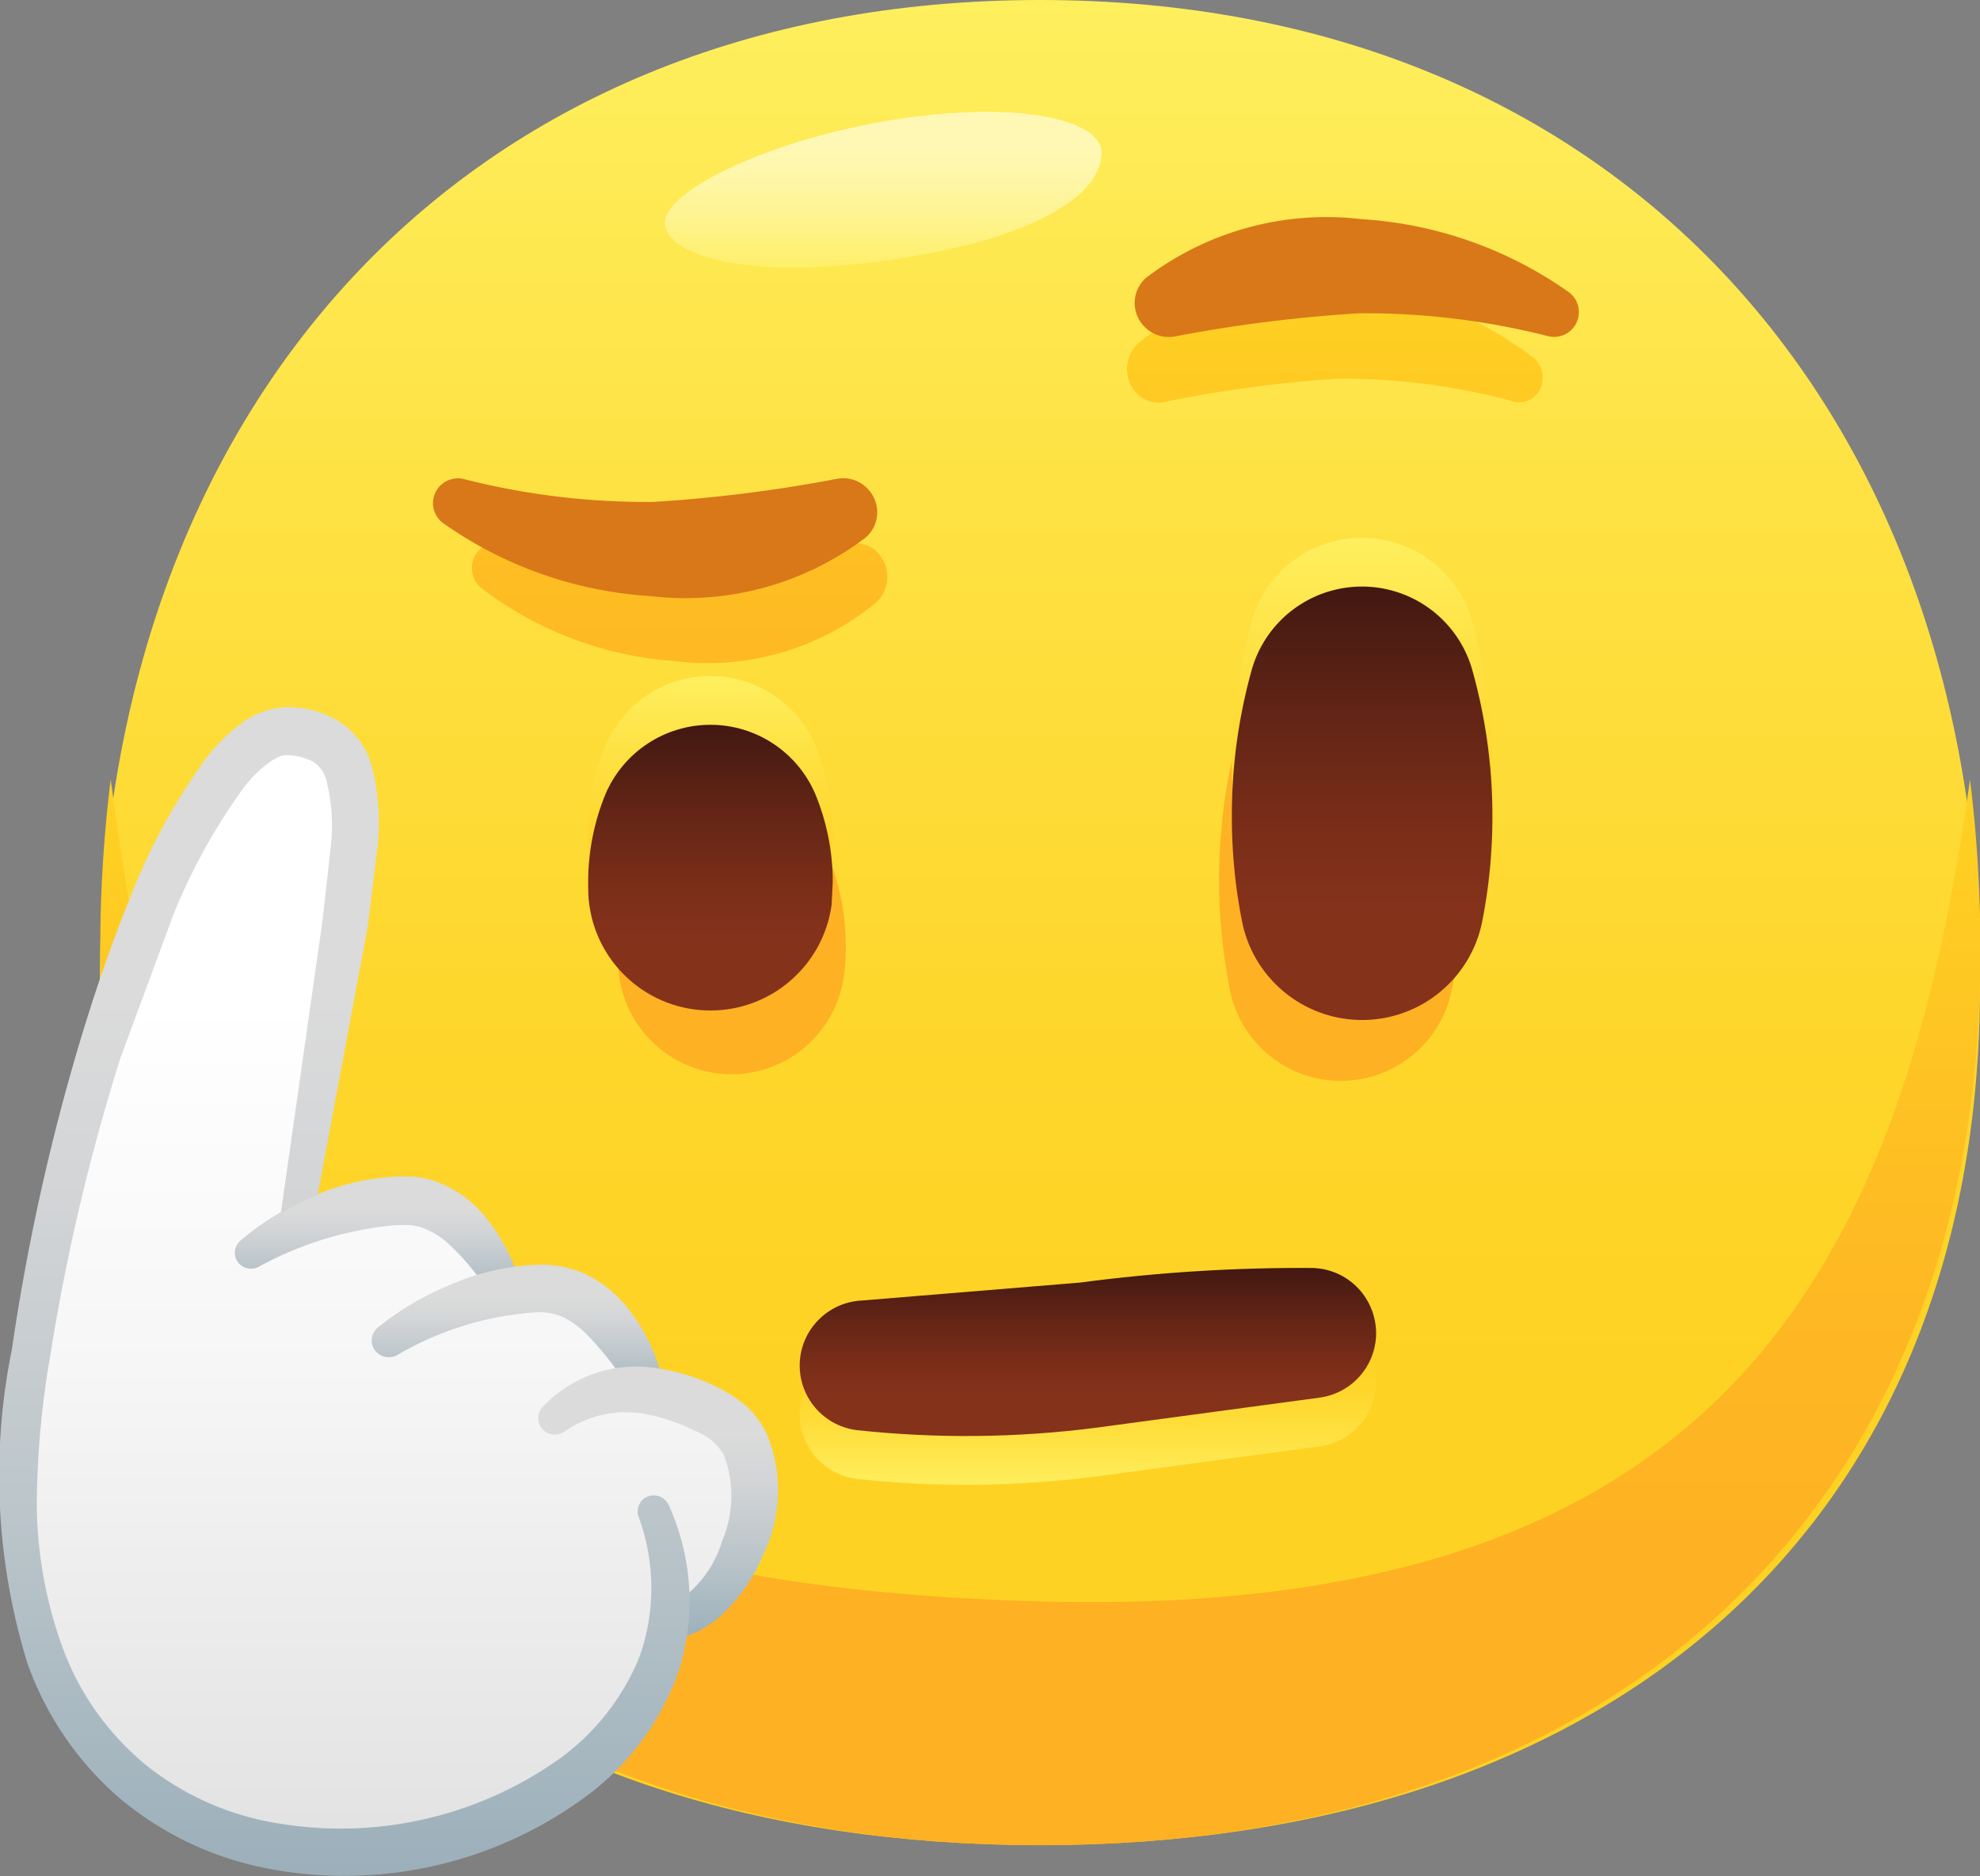 <svg xmlns="http://www.w3.org/2000/svg" xmlns:xlink="http://www.w3.org/1999/xlink" width="19" height="18.005" xmlns:v="https://vecta.io/nano"><rect width="100%" height="100%" fill="#808080" stroke="none"/><defs><linearGradient id="A" x1=".5" y1="1" x2=".5"><stop offset=".25" stop-color="#fed223"/><stop offset=".437" stop-color="#fed62b"/><stop offset=".741" stop-color="#fee244"/><stop offset="1" stop-color="#feef5e"/></linearGradient><linearGradient id="B" x1=".5" y1="1" x2=".5"><stop offset=".25" stop-color="#feb123"/><stop offset=".537" stop-color="#feb923"/><stop offset="1" stop-color="#fed223"/></linearGradient><linearGradient id="C" x1=".5" x2=".5" y2="1"><stop offset=".25" stop-color="#fff8b5"/><stop offset=".39" stop-color="#fef7ac"/><stop offset=".619" stop-color="#fef493"/><stop offset=".907" stop-color="#fef06c"/><stop offset="1" stop-color="#feef5e"/></linearGradient><linearGradient id="D" y2="0" xlink:href="#B"/><linearGradient id="E" x1=".5" y1="1" x2=".5"><stop offset="0" stop-color="#feef5e"/><stop offset=".259" stop-color="#fee244"/><stop offset=".563" stop-color="#fed62b"/><stop offset=".75" stop-color="#fed223"/></linearGradient><linearGradient id="F" y2="0" xlink:href="#A"/><linearGradient id="G" x1=".5" y1="1" x2=".5"><stop offset=".25" stop-color="#85321b"/><stop offset=".42" stop-color="#7c2e19"/><stop offset=".698" stop-color="#632516"/><stop offset="1" stop-color="#421811"/></linearGradient><linearGradient id="H" y2="0" xlink:href="#G"/><linearGradient id="I" x1=".5" x2=".5" y2="1"><stop offset=".25" stop-color="#fff"/><stop offset=".519" stop-color="#f6f6f6"/><stop offset=".956" stop-color="#ddd"/><stop offset="1" stop-color="#dbdbdb"/></linearGradient><linearGradient id="J" x1=".5" x2=".5" y2="1"><stop offset=".25" stop-color="#dbdbdb"/><stop offset=".426" stop-color="#d2d4d6"/><stop offset=".713" stop-color="#b9c4c9"/><stop offset="1" stop-color="#9bafba"/></linearGradient><path id="K" d="M8.276 12.949l2.089-.172c.74-.098 1.486-.145 2.232-.14.166.005.323.075.437.196s.175.282.171.448c-.01.305-.238.558-.54.6l-2.145.289c-.763.098-1.535.106-2.3.023-.343-.044-.585-.357-.541-.7.04-.302.292-.532.597-.544z"/><path id="L" d="M11.821 7.361c-.001.344.032.688.1 1.026.114.544.594.934 1.15.934s1.036-.39 1.15-.934a5.18 5.18 0 0 0 .1-1.026c0-.475-.066-.949-.195-1.406a1.1 1.1 0 0 0-2.113 0c-.128.458-.193.931-.192 1.406z"/></defs><path d="M19 9.454c0 5.284-3.638 8.254-9.021 8.254S.958 14.738.958 9.454C.958 3.97 4.395 0 9.979 0S19 3.971 19 9.454z" fill="url(#A)"/><path d="M9.98 15.369c-7.4-.2-8.294-3.362-8.918-7.888a13.25 13.25 0 0 0-.1 1.654c0 5.488 3.638 8.574 9.021 8.574s9.021-3.086 9.021-8.574c.001-.553-.032-1.105-.1-1.654-.63 4.525-2.236 8.073-8.924 7.888z" fill="url(#B)"/><path d="M6.387 2.188c.107.317.961.509 2.343.277s1.843-.664 1.84-1S9.7.959 8.51 1.16s-2.23.714-2.123 1.028z" fill="url(#C)"/><path d="M10.925 3.292c.538-.443 1.235-.646 1.927-.561.675.046 1.322.29 1.86.7.073.06.106.156.085.248-.011.06-.047.114-.099.147s-.115.043-.175.027a6.2 6.2 0 0 0-1.7-.218 12.12 12.12 0 0 0-1.646.222.29.29 0 0 1-.286-.1.34.34 0 0 1 .034-.465zM8.441 5.324c-.068-.086-.179-.126-.286-.105a12.13 12.13 0 0 1-1.646.222 6.18 6.18 0 0 1-1.7-.218c-.06-.015-.123-.006-.175.027s-.088.086-.099.147c-.021.092.012.188.085.248a3.46 3.46 0 0 0 1.86.7c.692.085 1.389-.119 1.927-.562.13-.121.144-.321.032-.459zm-.335 3.985c.007-.072.01-.146.01-.22a2.35 2.35 0 0 0-.157-.848 1 1 0 0 0-1.877 0c-.104.271-.158.558-.157.848l.01.22a1.09 1.09 0 0 0 1.084 1.001 1.09 1.09 0 0 0 1.085-1.001zm5.83.17a5.53 5.53 0 0 0 .1-1.026 5.49 5.49 0 0 0-.182-1.405 1.01 1.01 0 0 0-1.974 0 5.49 5.49 0 0 0-.182 1.405 5.5 5.5 0 0 0 .1 1.026c.092.517.542.894 1.068.894s.976-.376 1.068-.893z" fill="url(#D)"/><use xlink:href="#K" fill="url(#E)"/><use xlink:href="#L" fill="url(#F)"/><path d="M7.822 7.149c-.173-.401-.568-.661-1.005-.661s-.832.26-1.005.661c-.111.269-.169.557-.168.848a1.46 1.46 0 0 0 .011.22c.08.58.576 1.013 1.162 1.013S7.9 8.797 7.98 8.217l.011-.22c0-.291-.057-.579-.169-.848z" fill="url(#F)"/><use xlink:href="#K" y="-0.468" fill="url(#G)"/><use xlink:href="#L" y="0.468" fill="url(#H)"/><path d="M7.822 7.617c-.173-.401-.568-.661-1.005-.661s-.832.26-1.005.661c-.111.269-.168.557-.168.848 0 .074 0 .148.011.22.08.58.576 1.013 1.162 1.013S7.9 9.265 7.98 8.685l.011-.22c0-.291-.057-.579-.169-.848z" fill="url(#H)"/><path d="M11.273 3.229a13.93 13.93 0 0 1 1.762-.222 7.1 7.1 0 0 1 1.815.218c.062.017.128.008.184-.025s.095-.087.11-.149c.023-.093-.013-.191-.091-.248a3.86 3.86 0 0 0-1.991-.7 2.86 2.86 0 0 0-2.063.562.32.32 0 0 0-.11.221c-.006.085.023.17.079.234.075.088.191.13.305.109zm-3.24 1.366a13.93 13.93 0 0 1-1.762.222 7.1 7.1 0 0 1-1.815-.218c-.062-.017-.128-.008-.184.025s-.095.087-.11.149c-.023.093.013.191.091.248a3.86 3.86 0 0 0 1.991.7 2.86 2.86 0 0 0 2.063-.562.32.32 0 0 0 .11-.221c.006-.085-.023-.17-.079-.234-.075-.088-.191-.13-.305-.109z" fill="#d97818"/><path d="M.278 13.137c.234-1.688 1.39-6.8 2.895-6.016.669.343-.052 2.6-.464 4.726 1.152-.437 1.6-.588 2.051.564.669-.072 1.075-.1 1.367.935.31.047.827.13 1.021.505a1.29 1.29 0 0 1-.8 1.66c-.183 2.986-6.925 3.936-6.07-2.374z" fill="url(#I)"/><g fill="url(#J)"><path d="M2.301 11.912a2.55 2.55 0 0 1 .671-.417c.249-.114.516-.182.789-.2a1.39 1.39 0 0 1 .22 0c.083.008.165.028.242.06a1.08 1.08 0 0 1 .379.261 1.79 1.79 0 0 1 .394.714c.023.079-.021.163-.1.188-.064.019-.133-.006-.17-.062-.118-.193-.261-.37-.427-.524a.77.77 0 0 0-.239-.146c-.038-.015-.079-.024-.12-.027a1.23 1.23 0 0 0-.152 0c-.459.042-.904.178-1.308.4-.076.038-.168.01-.209-.065-.032-.06-.02-.135.03-.182z"/><path d="M3.631 12.736a2.78 2.78 0 0 1 .692-.406 2.27 2.27 0 0 1 .8-.19c.161-.011.323.015.472.078a1.13 1.13 0 0 1 .375.273c.185.21.317.462.383.734.011.042.005.087-.017.125s-.059.065-.101.075c-.068.017-.14-.01-.179-.069a3.15 3.15 0 0 0-.42-.544c-.067-.07-.146-.127-.232-.171a.56.56 0 0 0-.268-.046 3.03 3.03 0 0 0-1.323.409c-.079.045-.18.018-.226-.061-.039-.07-.02-.158.044-.207z"/><path d="M5.202 13.509a1.23 1.23 0 0 1 1.11-.376c.194.028.383.087.559.175a1.38 1.38 0 0 1 .266.166c.089.076.162.169.215.273.164.382.151.816-.034 1.188-.076.18-.183.345-.317.488a1.02 1.02 0 0 1-.528.314c-.041.008-.084 0-.119-.023s-.059-.059-.067-.101c-.015-.076.028-.151.1-.178h.008c.26-.135.453-.369.536-.65a1.1 1.1 0 0 0 .014-.824.53.53 0 0 0-.283-.231c-.134-.068-.276-.118-.422-.15-.283-.066-.581-.009-.82.157-.072.052-.171.037-.225-.033-.043-.059-.04-.139.007-.195z"/><path d="M6.417 14.445c-.033-.074-.116-.111-.193-.085-.04.013-.072.042-.09.08s-.02.081-.005.12c.157.428.162.898.012 1.329-.168.421-.459.781-.835 1.034-.776.527-1.726.733-2.65.574a2.71 2.71 0 0 1-1.245-.549 2.64 2.64 0 0 1-.8-1.107 4.12 4.12 0 0 1-.258-1.387c.002-.483.046-.966.129-1.442.153-.966.378-1.918.671-2.851l.505-1.367a5.65 5.65 0 0 1 .684-1.239c.132-.172.323-.321.414-.307.085.001.168.022.244.06.062.038.107.097.128.166a1.77 1.77 0 0 1 .047.643l-.08.718-.4 2.808c.091-.053.184-.102.28-.145.023-.01.05-.016.073-.026l.48-2.574.093-.752a2.15 2.15 0 0 0-.062-.824.75.75 0 0 0-.318-.405.96.96 0 0 0-.468-.131.77.77 0 0 0-.486.179 1.8 1.8 0 0 0-.3.3c-.304.416-.552.87-.738 1.35-.19.466-.35.94-.493 1.418-.284.956-.498 1.931-.642 2.917a6.11 6.11 0 0 0 .15 3.016c.178.499.482.944.883 1.291.409.343.899.576 1.423.676a3.9 3.9 0 0 0 3-.654c.445-.31.779-.755.952-1.269a2.23 2.23 0 0 0-.105-1.565z"/></g></svg>
